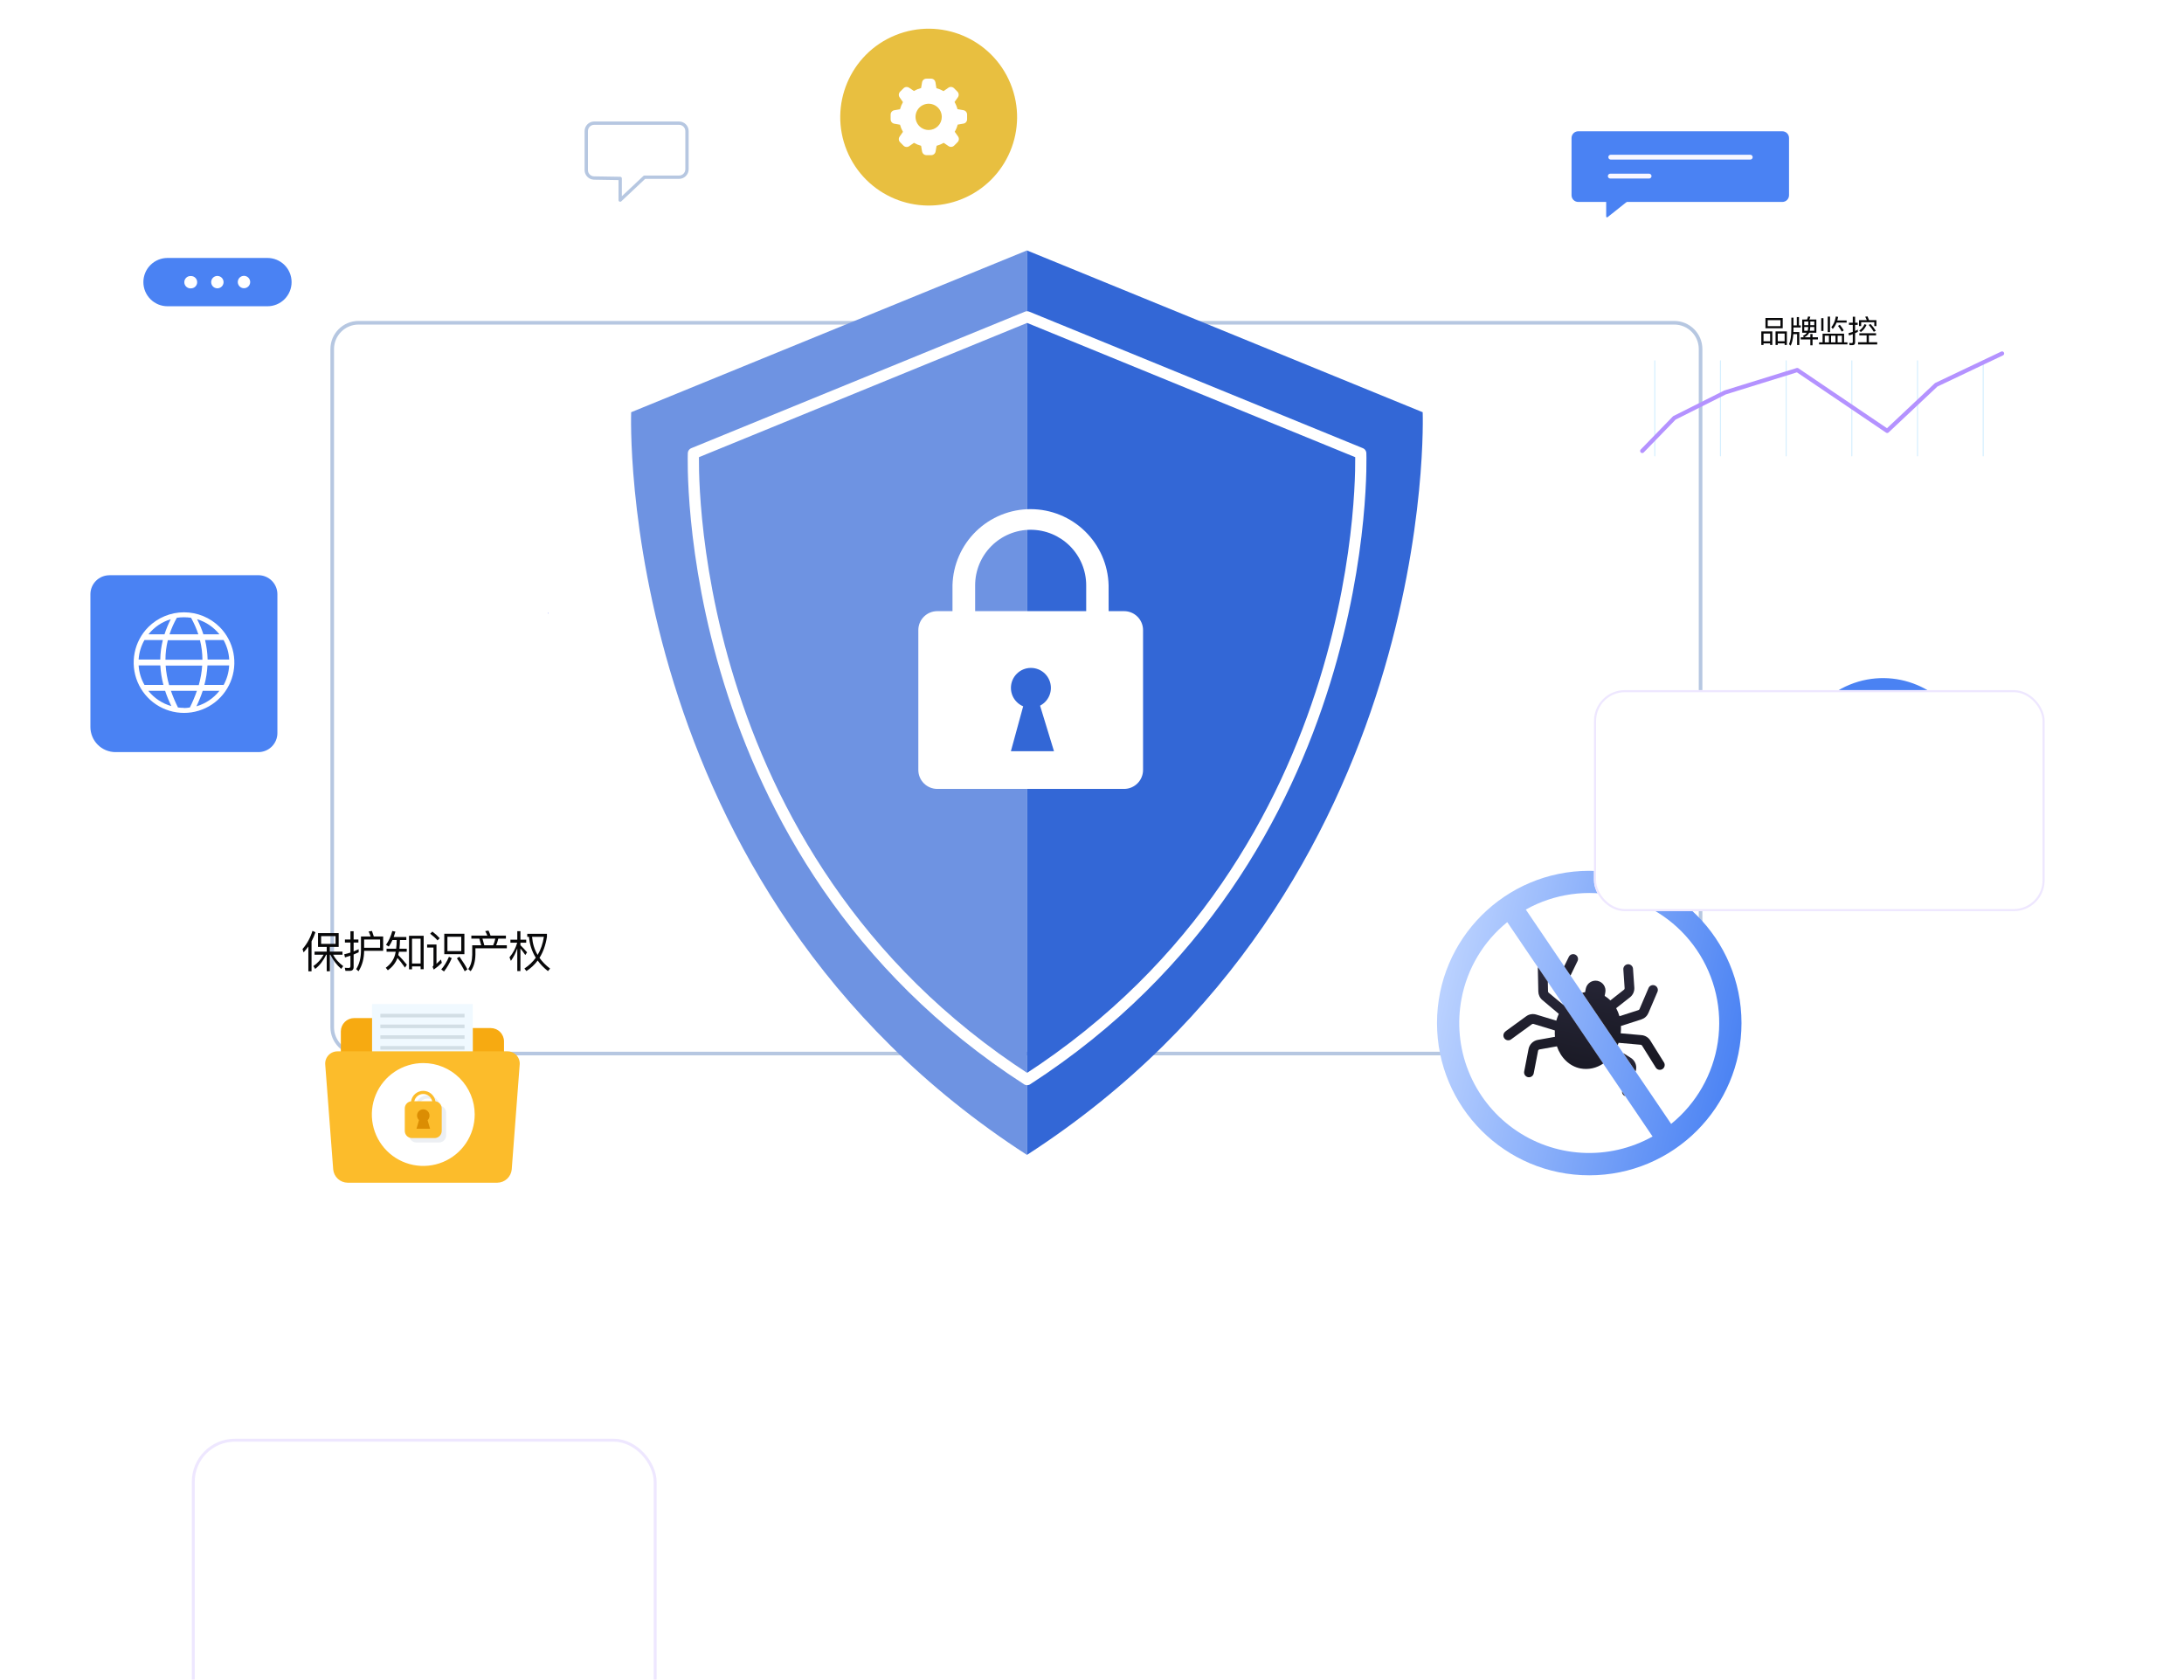 <svg width="459" height="353" viewBox="0 0 459 353" fill="none" xmlns="http://www.w3.org/2000/svg">
<g id="Group 1000006681">
<g id="Group 1000006666">
<path id="Vector" d="M351.87 67.83H75.35C72.296 67.83 69.82 70.306 69.82 73.36V215.88C69.82 218.934 72.296 221.41 75.35 221.41H351.87C354.924 221.41 357.4 218.934 357.4 215.88V73.36C357.4 70.306 354.924 67.83 351.87 67.83Z" stroke="#B6C7E1" stroke-width="0.76" stroke-linecap="round" stroke-linejoin="round"/>
<path id="Vector_2" d="M124.871 25.881H142.721C142.94 25.882 143.157 25.927 143.359 26.012C143.561 26.097 143.745 26.221 143.899 26.377C144.053 26.533 144.175 26.718 144.258 26.921C144.34 27.124 144.382 27.342 144.381 27.561V35.561C144.382 35.78 144.34 35.998 144.258 36.201C144.175 36.404 144.053 36.589 143.899 36.745C143.745 36.901 143.561 37.025 143.359 37.11C143.157 37.195 142.94 37.24 142.721 37.241H135.451L130.341 42.051V37.501L124.831 37.411C124.395 37.398 123.982 37.215 123.679 36.901C123.376 36.587 123.208 36.167 123.211 35.731V27.551C123.211 27.11 123.386 26.686 123.697 26.373C124.008 26.061 124.43 25.884 124.871 25.881Z" stroke="#B6C7E1" stroke-width="0.7" stroke-linecap="round" stroke-linejoin="round"/>
<path id="Vector_3" d="M215.829 52.631L132.649 86.631C132.649 86.631 128.869 186.541 215.829 242.711V52.631Z" fill="#6E93E2"/>
<path id="Vector_4" d="M215.828 52.631L298.998 86.631C298.998 86.631 302.778 186.541 215.828 242.711V52.631Z" fill="#3367D6"/>
<path id="Vector_5" d="M285.981 95.28L215.861 66.59L145.731 95.28C145.731 95.28 142.541 179.52 215.861 226.88C289.141 179.5 285.981 95.28 285.981 95.28Z" stroke="white" stroke-width="2.36" stroke-linecap="round" stroke-linejoin="round"/>
<path id="Vector_6" d="M56.203 64.361H35.203C33.858 64.361 32.569 63.827 31.618 62.876C30.667 61.925 30.133 60.636 30.133 59.291C30.131 58.624 30.262 57.964 30.516 57.348C30.77 56.731 31.143 56.171 31.614 55.699C32.085 55.228 32.645 54.853 33.26 54.598C33.876 54.342 34.536 54.211 35.203 54.211H56.203C56.87 54.21 57.532 54.34 58.148 54.595C58.765 54.85 59.326 55.224 59.798 55.696C60.27 56.168 60.644 56.728 60.899 57.345C61.154 57.962 61.284 58.623 61.283 59.291C61.283 59.958 61.151 60.618 60.896 61.233C60.641 61.849 60.266 62.409 59.794 62.88C59.322 63.35 58.762 63.724 58.146 63.978C57.53 64.232 56.87 64.362 56.203 64.361Z" fill="#4A82F3"/>
<path id="Vector_7" d="M41.438 59.301C41.438 59.644 41.303 59.973 41.061 60.217C40.819 60.46 40.491 60.598 40.148 60.601C39.969 60.617 39.788 60.595 39.617 60.537C39.446 60.479 39.289 60.386 39.156 60.264C39.023 60.143 38.917 59.995 38.844 59.83C38.772 59.664 38.734 59.486 38.734 59.306C38.734 59.126 38.772 58.947 38.844 58.782C38.917 58.617 39.023 58.469 39.156 58.347C39.289 58.225 39.446 58.133 39.617 58.075C39.788 58.017 39.969 57.995 40.148 58.011C40.49 58.011 40.819 58.147 41.06 58.389C41.302 58.631 41.438 58.959 41.438 59.301Z" fill="white"/>
<path id="Vector_8" d="M46.983 59.28C46.985 59.538 46.91 59.79 46.769 60.005C46.627 60.22 46.425 60.388 46.187 60.488C45.95 60.588 45.688 60.615 45.435 60.566C45.182 60.517 44.95 60.394 44.767 60.213C44.584 60.032 44.459 59.8 44.408 59.547C44.358 59.295 44.383 59.033 44.481 58.795C44.579 58.557 44.745 58.353 44.959 58.21C45.173 58.067 45.425 57.99 45.683 57.99C46.026 57.99 46.355 58.126 46.599 58.367C46.842 58.609 46.98 58.937 46.983 59.28Z" fill="white"/>
<path id="Vector_9" d="M52.577 59.271C52.577 59.527 52.501 59.778 52.358 59.992C52.216 60.206 52.013 60.372 51.776 60.471C51.539 60.569 51.279 60.596 51.027 60.546C50.775 60.497 50.543 60.374 50.361 60.194C50.179 60.013 50.054 59.782 50.003 59.53C49.952 59.279 49.976 59.018 50.073 58.78C50.169 58.542 50.335 58.339 50.547 58.195C50.76 58.051 51.01 57.973 51.267 57.971C51.438 57.969 51.608 58.002 51.767 58.067C51.926 58.132 52.071 58.227 52.192 58.348C52.314 58.469 52.411 58.612 52.477 58.771C52.543 58.929 52.577 59.099 52.577 59.271Z" fill="white"/>
<path id="Vector_10" d="M331.692 42.44L374.582 42.44C375.361 42.44 375.992 41.808 375.992 41.029V29C375.992 28.221 375.361 27.589 374.582 27.589L331.692 27.589C330.913 27.589 330.282 28.221 330.282 29V41.029C330.282 41.808 330.913 42.44 331.692 42.44Z" fill="#4A82F3"/>
<path id="Vector_11" d="M367.843 33.029H338.523" stroke="#F8F7FF" stroke-width="1.01" stroke-linecap="round" stroke-linejoin="round"/>
<path id="Vector_12" d="M346.582 37.01H338.422" stroke="#F8F7FF" stroke-width="1.01" stroke-linecap="round" stroke-linejoin="round"/>
<path id="Vector_13" d="M337.562 40.301V45.501C337.563 45.534 337.573 45.567 337.591 45.595C337.609 45.623 337.634 45.646 337.664 45.66C337.694 45.675 337.728 45.681 337.761 45.677C337.794 45.674 337.826 45.661 337.852 45.641L344.562 40.301H337.562Z" fill="#4A82F3"/>
<g id="Group 1000006665">
<path id="Vector_14" d="M23 120.881H54.3C55.361 120.881 56.378 121.302 57.128 122.052C57.879 122.803 58.3 123.82 58.3 124.881V154.061C58.3 155.122 57.879 156.139 57.128 156.889C56.378 157.639 55.361 158.061 54.3 158.061H24.3C23.606 158.063 22.918 157.929 22.276 157.666C21.633 157.402 21.049 157.014 20.557 156.525C20.065 156.035 19.674 155.454 19.407 154.813C19.14 154.172 19.001 153.485 19 152.791V124.891C19 123.83 19.421 122.813 20.172 122.062C20.922 121.312 21.939 120.891 23 120.891V120.881Z" fill="#4A82F3"/>
<path id="Vector_15" d="M31.174 131.781C29.699 133.262 28.697 135.148 28.293 137.199C27.889 139.249 28.102 141.374 28.904 143.304C29.707 145.234 31.063 146.884 32.801 148.044C34.54 149.204 36.584 149.823 38.674 149.823C40.764 149.823 42.807 149.204 44.546 148.044C46.285 146.884 47.641 145.234 48.443 143.304C49.246 141.374 49.458 139.249 49.054 137.199C48.65 135.148 47.648 133.262 46.174 131.781C44.183 129.795 41.486 128.68 38.674 128.68C35.862 128.68 33.165 129.795 31.174 131.781ZM46.114 133.301H42.744C42.388 132.211 41.947 131.151 41.424 130.131C43.271 130.69 44.906 131.795 46.114 133.301ZM34.774 138.641C34.773 137.259 34.941 135.882 35.274 134.541H42.034C42.365 135.882 42.536 137.259 42.544 138.641H34.774ZM42.494 139.881C42.395 141.269 42.154 142.642 41.774 143.981H35.544C35.156 142.644 34.911 141.269 34.814 139.881H42.494ZM38.654 129.721C39.156 129.722 39.657 129.759 40.154 129.831C40.77 130.938 41.282 132.099 41.684 133.301H35.624C36.025 132.097 36.541 130.936 37.164 129.831C37.657 129.758 38.155 129.721 38.654 129.721ZM35.884 130.131C35.364 131.151 34.926 132.211 34.574 133.301H31.204C32.407 131.795 34.039 130.69 35.884 130.131ZM30.364 134.501H34.224C33.888 135.842 33.706 137.218 33.684 138.601H29.134C29.223 137.158 29.644 135.754 30.364 134.501ZM30.364 143.941C29.644 142.687 29.223 141.284 29.134 139.841H33.694C33.768 141.226 33.986 142.6 34.344 143.941H30.364ZM31.204 145.181H34.704C35.067 146.279 35.505 147.352 36.014 148.391C34.121 147.857 32.441 146.749 31.204 145.221V145.181ZM38.654 148.761C38.236 148.764 37.818 148.738 37.404 148.681C36.835 147.548 36.34 146.378 35.924 145.181H41.384C40.967 146.378 40.473 147.548 39.904 148.681C39.491 148.751 39.073 148.791 38.654 148.801V148.761ZM41.304 148.391C41.805 147.35 42.24 146.277 42.604 145.181H46.114C44.886 146.737 43.206 147.873 41.304 148.431V148.391ZM46.954 143.941H42.954C43.311 142.6 43.529 141.226 43.604 139.841H48.164C48.092 141.293 47.688 142.709 46.984 143.981L46.954 143.941ZM48.174 138.601H43.634C43.601 137.219 43.42 135.844 43.094 134.501H46.984C47.692 135.772 48.099 137.188 48.174 138.641V138.601Z" fill="white"/>
</g>
<g id="Group 1000006667">
<path id="Vector_16" d="M402.749 178.156C412.212 174.289 416.748 163.482 412.881 154.019C409.013 144.556 398.207 140.02 388.744 143.888C379.281 147.755 374.745 158.562 378.612 168.025C382.48 177.488 393.286 182.024 402.749 178.156Z" fill="#4A82F3"/>
<path id="Vector_17" d="M393.383 164.439C392.196 164.439 391.036 164.088 390.049 163.428C389.063 162.769 388.294 161.832 387.84 160.736C387.385 159.639 387.267 158.433 387.498 157.269C387.73 156.105 388.301 155.036 389.14 154.197C389.979 153.358 391.048 152.786 392.212 152.555C393.376 152.323 394.583 152.442 395.679 152.896C396.775 153.35 397.712 154.119 398.372 155.106C399.031 156.093 399.383 157.253 399.383 158.439C399.383 160.031 398.751 161.557 397.625 162.682C396.5 163.807 394.974 164.439 393.383 164.439ZM393.383 153.759C392.461 153.759 391.56 154.033 390.794 154.545C390.028 155.057 389.43 155.785 389.078 156.636C388.725 157.488 388.633 158.425 388.812 159.329C388.992 160.233 389.436 161.063 390.088 161.715C390.739 162.366 391.57 162.81 392.474 162.99C393.378 163.17 394.315 163.077 395.166 162.725C396.018 162.372 396.745 161.775 397.257 161.008C397.77 160.242 398.043 159.341 398.043 158.419C398.043 157.808 397.922 157.202 397.688 156.636C397.454 156.071 397.111 155.557 396.678 155.124C396.245 154.692 395.731 154.348 395.166 154.114C394.601 153.88 393.995 153.759 393.383 153.759Z" fill="#FBFBF1"/>
<path id="Vector_18" d="M397.618 161.7L396.656 162.662L398.431 164.437L399.393 163.475L397.618 161.7Z" fill="#FBFBF1"/>
<path id="Vector_19" d="M398.19 165.385L401.704 168.899C402.079 169.274 402.687 169.274 403.062 168.899L403.839 168.121C404.214 167.747 404.214 167.139 403.839 166.764L400.325 163.25C399.95 162.875 399.342 162.875 398.968 163.25L398.19 164.027C397.815 164.402 397.815 165.01 398.19 165.385Z" fill="#FBFBF1"/>
</g>
<path id="Vector_20" d="M202.203 41.814C211.702 37.932 216.255 27.084 212.373 17.586C208.49 8.087 197.643 3.534 188.144 7.416C178.646 11.298 174.092 22.146 177.975 31.644C181.857 41.143 192.704 45.696 202.203 41.814Z" fill="#E8BF40"/>
<path id="Vector_21" d="M202.44 23.149L201.23 22.939C201.094 22.413 200.886 21.908 200.61 21.439L201.32 20.439C201.442 20.259 201.498 20.042 201.478 19.825C201.458 19.608 201.363 19.404 201.21 19.249L200.49 18.529C200.333 18.377 200.127 18.285 199.909 18.27C199.691 18.256 199.475 18.319 199.3 18.449L198.3 19.149C197.829 18.877 197.325 18.669 196.8 18.529L196.6 17.289C196.562 17.077 196.452 16.885 196.287 16.746C196.123 16.608 195.915 16.531 195.7 16.529H194.7C194.483 16.528 194.272 16.604 194.106 16.743C193.939 16.882 193.827 17.076 193.79 17.289L193.58 18.499C193.055 18.639 192.55 18.847 192.08 19.119L191.08 18.449C190.901 18.324 190.684 18.265 190.466 18.283C190.249 18.301 190.045 18.396 189.89 18.549L189.17 19.269C189.016 19.424 188.922 19.629 188.903 19.846C188.885 20.064 188.944 20.281 189.07 20.459L189.77 21.459C189.498 21.93 189.289 22.434 189.15 22.959L187.95 23.169C187.734 23.205 187.538 23.316 187.397 23.483C187.256 23.649 187.179 23.861 187.18 24.079V25.079C187.179 25.299 187.256 25.512 187.396 25.68C187.537 25.848 187.733 25.962 187.95 25.999L189.15 26.209C189.291 26.734 189.499 27.238 189.77 27.709L189.07 28.709C188.943 28.886 188.883 29.101 188.901 29.318C188.92 29.534 189.015 29.737 189.17 29.889L189.89 30.619C190.046 30.771 190.25 30.864 190.467 30.883C190.684 30.901 190.9 30.843 191.08 30.719L192.08 30.019C192.551 30.29 193.055 30.498 193.58 30.639L193.79 31.839C193.829 32.055 193.943 32.25 194.111 32.39C194.279 32.531 194.491 32.608 194.71 32.609H195.71C195.929 32.608 196.141 32.531 196.308 32.39C196.476 32.25 196.59 32.055 196.63 31.839L196.84 30.639C197.364 30.498 197.868 30.29 198.34 30.019L199.34 30.699C199.518 30.825 199.735 30.884 199.953 30.866C200.17 30.847 200.375 30.753 200.53 30.599L201.25 29.879C201.403 29.724 201.498 29.521 201.518 29.304C201.538 29.087 201.482 28.87 201.36 28.689L200.65 27.689C200.926 27.221 201.134 26.716 201.27 26.189L202.48 25.979C202.695 25.944 202.891 25.833 203.032 25.666C203.173 25.499 203.25 25.288 203.25 25.069V24.069C203.249 23.844 203.167 23.626 203.018 23.457C202.869 23.288 202.663 23.178 202.44 23.149ZM195.17 27.319C194.623 27.319 194.089 27.157 193.635 26.854C193.181 26.55 192.827 26.118 192.619 25.613C192.41 25.108 192.356 24.553 192.463 24.017C192.571 23.482 192.835 22.99 193.222 22.604C193.609 22.219 194.101 21.956 194.637 21.851C195.173 21.746 195.729 21.802 196.233 22.012C196.737 22.223 197.167 22.578 197.469 23.033C197.771 23.488 197.932 24.023 197.93 24.569C197.93 24.931 197.858 25.29 197.719 25.624C197.581 25.958 197.377 26.262 197.121 26.517C196.864 26.773 196.56 26.975 196.225 27.113C195.89 27.25 195.532 27.321 195.17 27.319Z" fill="white"/>
<path id="Vector_22" d="M303.348 55.891C303.348 55.891 300.948 55.711 300.788 56.891C300.628 58.071 303.488 58.021 303.488 58.021C303.488 58.021 305.958 58.251 306.048 57.151C306.138 56.051 303.348 55.891 303.348 55.891Z" fill="white"/>
<path id="Vector_23" d="M295.18 55.991C295.18 55.991 297.04 55.841 297.18 56.991C297.32 58.141 295.12 58.091 295.12 58.091C295.12 58.091 293.21 58.221 293.12 57.171C293.03 56.121 295.18 55.991 295.18 55.991Z" fill="white"/>
<path id="Vector_24" d="M83.141 270.431L78.211 269.551" stroke="white" stroke-width="0.85" stroke-linecap="round" stroke-linejoin="round"/>
<path id="Vector_25" d="M80.257 272.14L76.117 271.4" stroke="white" stroke-width="0.85" stroke-linecap="round" stroke-linejoin="round"/>
<path id="Vector_26" d="M134.76 267.939L132 269.209" stroke="white" stroke-width="0.85" stroke-linecap="round" stroke-linejoin="round"/>
<path id="Vector_27" d="M137.592 269.211L134.742 270.561" stroke="white" stroke-width="0.85" stroke-linecap="round" stroke-linejoin="round"/>
<path id="Vector_28" d="M140.253 270.93L137.523 272.18" stroke="white" stroke-width="0.85" stroke-linecap="round" stroke-linejoin="round"/>
<path id="Vector_29" d="M115.214 128.93H115.324C115.104 128.58 115.084 128.58 115.214 128.93Z" fill="#7685F4"/>
<g id="Group 1000006668">
<path id="Vector_30" d="M233.02 145.255H200.18V123.005C200.285 118.724 202.06 114.654 205.125 111.664C208.19 108.674 212.303 107 216.585 107C220.867 107 224.979 108.674 228.044 111.664C231.109 114.654 232.884 118.724 232.99 123.005L233.02 145.255ZM204.94 140.525H228.28V123.005C228.28 119.91 227.05 116.942 224.862 114.753C222.673 112.564 219.705 111.335 216.61 111.335C213.515 111.335 210.546 112.564 208.358 114.753C206.169 116.942 204.94 119.91 204.94 123.005V140.525Z" fill="white"/>
<path id="Vector_31" d="M236.24 128.436H196.99C194.786 128.436 193 130.222 193 132.426V161.806C193 164.009 194.786 165.796 196.99 165.796H236.24C238.444 165.796 240.23 164.009 240.23 161.806V132.426C240.23 130.222 238.444 128.436 236.24 128.436Z" fill="white"/>
<path id="Vector_32" d="M216.661 148.765C218.981 148.765 220.861 146.885 220.861 144.565C220.861 142.246 218.981 140.365 216.661 140.365C214.341 140.365 212.461 142.246 212.461 144.565C212.461 146.885 214.341 148.765 216.661 148.765Z" fill="#3367D6"/>
<path id="Vector_33" d="M215.933 145.146L212.453 157.876H221.513L217.623 145.146H215.933Z" fill="#3367D6"/>
</g>
<path id="Vector_34" d="M105.092 63.859C105.092 63.859 107.462 63.679 107.602 64.859C107.742 66.039 104.952 65.969 104.952 65.969C104.952 65.969 102.532 66.189 102.432 65.1C102.332 64.01 105.092 63.859 105.092 63.859Z" fill="white"/>
<path id="Vector_35" d="M113.127 63.951C113.127 63.951 111.297 63.811 111.127 64.951C110.957 66.091 113.127 66.041 113.127 66.041C113.127 66.041 115.007 66.161 115.127 65.131C115.247 64.101 113.127 63.951 113.127 63.951Z" fill="white"/>
<g id="Group 4">
<g id="Group 1000006664">
<g id="Rectangle 18" filter="url(#filter0_dddddd_5011_24898)">
<rect x="40.312" y="185" width="97.687" height="77" rx="9.053" fill="white"/>
<rect x="40.62" y="185.308" width="97.071" height="76.385" rx="8.746" stroke="#EEE7FF" stroke-width="0.615"/>
</g>
<path id="&#228;&#191;&#157;&#230;&#138;&#164;&#231;&#159;&#165;&#232;&#175;&#134;&#228;&#186;&#167;&#230;&#157;&#131;" d="M65.669 195.627L66.294 195.912C66.073 196.592 65.798 197.226 65.476 197.833V204.131H64.805V198.918C64.492 199.35 64.161 199.764 63.803 200.15L63.582 199.442C64.538 198.339 65.237 197.061 65.669 195.627ZM66.837 196.096H71.176V198.992H69.328V199.994H71.976V200.637H69.981C70.505 201.557 71.222 202.357 72.132 203.037L71.709 203.616C70.79 202.816 70.036 201.823 69.439 200.637H69.328V204.113H68.666V200.637H68.556C67.94 201.915 67.168 202.908 66.239 203.625L65.862 203.028C66.745 202.421 67.462 201.63 68.013 200.637H66.11V199.994H68.666V198.992H66.837V196.096ZM70.523 198.357V196.73H67.489V198.357H70.523ZM73.521 204.03H72.601L72.463 203.386C72.748 203.405 73.024 203.423 73.291 203.423C73.53 203.423 73.649 203.294 73.649 203.046V200.84C73.272 200.968 72.895 201.097 72.509 201.207L72.344 200.545C72.794 200.444 73.226 200.325 73.649 200.187V198.081H72.491V197.447H73.649V195.709H74.32V197.447H75.323V198.081H74.32V199.948C74.679 199.801 75.028 199.644 75.378 199.479V200.132C75.028 200.297 74.67 200.444 74.32 200.591V203.212C74.32 203.754 74.054 204.03 73.521 204.03ZM79.883 197.438H76.527V199.185H79.883V197.438ZM76.527 199.819C76.509 201.492 76.113 202.918 75.35 204.113L74.854 203.671C75.516 202.66 75.856 201.345 75.865 199.736V196.804H77.897C77.768 196.417 77.621 196.068 77.474 195.755L78.173 195.645C78.302 195.985 78.43 196.371 78.559 196.804H80.526V199.819H76.527ZM89.04 196.656V203.69H88.397V203.101H86.594V203.708H85.96V196.656H89.04ZM86.594 202.485H88.397V197.272H86.594V202.485ZM82.485 197.548C82.255 198.045 81.998 198.504 81.713 198.927L81.133 198.56C81.74 197.677 82.172 196.712 82.448 195.654L83.101 195.792C82.99 196.188 82.871 196.564 82.742 196.914H85.399V197.548H84.057C84.048 198.21 84.011 198.826 83.947 199.378H85.482V200.012H83.855C83.809 200.251 83.763 200.49 83.708 200.711C84.296 201.309 84.903 201.989 85.51 202.743L85.114 203.35C84.489 202.467 83.965 201.796 83.533 201.318C83.156 202.348 82.485 203.212 81.51 203.91L81.078 203.377C82.053 202.669 82.696 201.777 83.009 200.702C83.064 200.481 83.119 200.251 83.165 200.012H81.244V199.378H83.257C83.331 198.826 83.367 198.21 83.377 197.548H82.485ZM93.371 196.233H97.6V200.527H93.371V196.233ZM96.938 199.884V196.868H94.032V199.884H96.938ZM90.87 195.774C91.477 196.233 91.982 196.702 92.405 197.171L91.955 197.631C91.578 197.19 91.063 196.721 90.41 196.224L90.87 195.774ZM89.766 198.495H91.734V202.55C92.028 202.292 92.341 201.989 92.681 201.649L92.856 202.348C92.322 202.881 91.762 203.35 91.164 203.763L90.906 203.175C91.035 203.065 91.1 202.936 91.1 202.789V199.13H89.766V198.495ZM94.354 201.079L94.943 201.364C94.483 202.439 93.941 203.368 93.315 204.159L92.736 203.736C93.371 203 93.913 202.108 94.354 201.079ZM96.561 201.051C97.287 202.072 97.848 202.964 98.234 203.727L97.664 204.122C97.26 203.294 96.717 202.384 96.028 201.391L96.561 201.051ZM102.666 195.562C102.813 195.875 102.96 196.233 103.098 196.629H106.325V197.263H104.725C104.615 197.75 104.468 198.219 104.275 198.661H106.518V199.295H99.917V200.656C99.88 202.09 99.549 203.239 98.915 204.104L98.409 203.653C98.942 202.936 99.227 201.934 99.246 200.656V198.661H101.13L100.744 197.263H99.062V196.629H102.427C102.298 196.279 102.142 195.967 101.976 195.682L102.666 195.562ZM101.783 198.661H103.64C103.843 198.219 103.999 197.75 104.091 197.263H101.397L101.783 198.661ZM109.377 199.323V204.076H108.715V199.304C108.384 200.279 107.934 201.152 107.373 201.934L107.079 201.189C107.833 200.288 108.375 199.268 108.697 198.118H107.272V197.484H108.715V195.691H109.377V197.484H110.591V198.118H109.377V198.642C109.837 199.084 110.306 199.589 110.775 200.141L110.398 200.702C110.003 200.132 109.662 199.672 109.377 199.323ZM114.305 196.877H111.823C111.933 198.293 112.319 199.562 112.991 200.683C113.653 199.58 114.085 198.311 114.305 196.877ZM112.604 201.272C111.786 199.948 111.308 198.486 111.179 196.877H110.812V196.243H114.949V196.868C114.682 198.587 114.158 200.067 113.386 201.299C113.974 202.127 114.71 202.881 115.611 203.552L115.16 204.085C114.296 203.405 113.57 202.66 113 201.86C112.356 202.734 111.566 203.469 110.637 204.076L110.214 203.543C111.179 202.899 111.979 202.145 112.604 201.272Z" fill="#080809"/>
<g id="Group 1000006663">
<path id="Vector_36" d="M105.925 224.427C105.922 225.168 105.627 225.879 105.102 226.403C104.578 226.928 103.867 227.223 103.126 227.226H74.432C73.69 227.223 72.98 226.928 72.455 226.403C71.931 225.879 71.635 225.168 71.633 224.427V216.727C71.641 215.989 71.94 215.285 72.464 214.766C72.988 214.248 73.695 213.956 74.432 213.955H80.206C82.002 214.006 83.776 214.36 85.453 215.004C87.132 215.647 88.908 216.001 90.705 216.052H103.126C103.867 216.055 104.578 216.35 105.102 216.875C105.627 217.399 105.922 218.11 105.925 218.851V224.427Z" fill="#F7AA11"/>
<path id="Vector_37" d="M99.369 211H78.195V240.691H99.369V211Z" fill="#F0F9FF"/>
<path id="Vector_38" d="M97.633 213.062H79.938V213.815H97.633V213.062Z" fill="#D2DEE5"/>
<path id="Vector_39" d="M97.633 215.318H79.938V216.071H97.633V215.318Z" fill="#D2DEE5"/>
<path id="Vector_40" d="M97.633 217.572H79.938V218.325H97.633V217.572Z" fill="#D2DEE5"/>
<path id="Vector_41" d="M97.633 219.832H79.938V220.585H97.633V219.832Z" fill="#D2DEE5"/>
<path id="Vector_42" d="M107.545 245.782C107.47 246.533 107.122 247.23 106.567 247.741C106.012 248.252 105.288 248.541 104.534 248.553H73.041C72.286 248.541 71.562 248.252 71.007 247.741C70.452 247.23 70.104 246.533 70.029 245.782L68.352 223.721C68.323 223.365 68.369 223.007 68.487 222.669C68.604 222.332 68.791 222.023 69.035 221.762C69.279 221.501 69.575 221.294 69.903 221.154C70.232 221.014 70.586 220.944 70.944 220.949H106.631C106.988 220.944 107.342 221.014 107.671 221.154C108 221.294 108.295 221.501 108.539 221.762C108.783 222.023 108.97 222.332 109.088 222.669C109.205 223.007 109.251 223.365 109.222 223.721L107.545 245.782Z" fill="#FCBC2B"/>
<path id="Vector_43" d="M99.766 234.214C99.767 236.352 99.133 238.443 97.946 240.221C96.759 241.999 95.071 243.385 93.096 244.204C91.12 245.022 88.947 245.237 86.85 244.82C84.752 244.403 82.826 243.374 81.314 241.862C79.802 240.35 78.773 238.423 78.356 236.326C77.939 234.229 78.153 232.056 78.972 230.08C79.791 228.105 81.177 226.417 82.955 225.23C84.733 224.043 86.824 223.409 88.962 223.41C91.827 223.41 94.575 224.548 96.601 226.575C98.627 228.601 99.766 231.349 99.766 234.214Z" fill="white"/>
<path id="Vector_44" d="M92.444 232.374C92.35 231.762 92.04 231.204 91.57 230.801C91.1 230.397 90.501 230.176 89.882 230.176C89.263 230.176 88.665 230.397 88.195 230.801C87.725 231.204 87.415 231.762 87.321 232.374C86.958 232.418 86.624 232.592 86.38 232.865C86.137 233.138 86.002 233.491 86 233.857V238.6C86.001 238.998 86.16 239.379 86.441 239.66C86.722 239.942 87.103 240.1 87.501 240.102H92.263C92.661 240.1 93.042 239.942 93.324 239.66C93.605 239.379 93.763 238.998 93.765 238.6V233.857C93.763 233.491 93.628 233.138 93.384 232.865C93.141 232.592 92.807 232.418 92.444 232.374ZM88.005 232.374C88.098 231.945 88.335 231.561 88.677 231.286C89.018 231.011 89.444 230.861 89.882 230.861C90.321 230.861 90.746 231.011 91.088 231.286C91.43 231.561 91.667 231.945 91.76 232.374H88.005Z" fill="#ECEFF3"/>
<path id="Vector_45" d="M91.514 231.446C91.42 230.834 91.11 230.276 90.64 229.873C90.17 229.47 89.572 229.248 88.953 229.248C88.334 229.248 87.735 229.47 87.265 229.873C86.795 230.276 86.485 230.834 86.391 231.446C86.028 231.49 85.694 231.665 85.451 231.938C85.207 232.211 85.072 232.563 85.07 232.929V237.673C85.072 238.07 85.23 238.451 85.511 238.733C85.793 239.014 86.174 239.173 86.572 239.174H91.334C91.732 239.173 92.113 239.014 92.394 238.733C92.675 238.451 92.834 238.07 92.835 237.673V232.929C92.833 232.563 92.698 232.211 92.455 231.938C92.211 231.665 91.877 231.49 91.514 231.446ZM88.955 229.908C89.394 229.909 89.82 230.06 90.161 230.337C90.502 230.613 90.739 230.998 90.83 231.428H87.075C87.167 230.997 87.404 230.612 87.746 230.335C88.088 230.058 88.515 229.908 88.955 229.908Z" fill="#FCBC2B"/>
<path id="Vector_46" d="M90.27 234.441C90.271 234.224 90.217 234.009 90.114 233.818C90.011 233.626 89.862 233.463 89.681 233.344C89.499 233.224 89.291 233.151 89.075 233.132C88.858 233.113 88.64 233.148 88.44 233.234C88.241 233.32 88.065 233.454 87.93 233.624C87.795 233.795 87.705 233.996 87.667 234.21C87.629 234.424 87.645 234.644 87.713 234.851C87.781 235.057 87.9 235.243 88.058 235.392L87.531 237.212H90.391L89.864 235.42C89.996 235.294 90.1 235.142 90.17 234.973C90.24 234.805 90.274 234.623 90.27 234.441Z" fill="#DB8D03"/>
</g>
</g>
</g>
<g id="&#233;&#154;&#148;&#231;&#166;&#187;&#230;&#168;&#161;&#229;&#188;&#143;" clip-path="url(#clip0_5011_24898)">
<path id="Vector_47" d="M334.004 246.999C351.675 246.999 366.001 232.673 366.001 215.002C366.001 197.331 351.675 183.006 334.004 183.006C316.333 183.006 302.008 197.331 302.008 215.002C302.008 232.673 316.333 246.999 334.004 246.999Z" fill="url(#paint0_linear_5011_24898)"/>
<path id="Vector_48" d="M320.672 191.153L328.74 203.055L330.061 205.002L332.523 208.635L351.215 236.197C356.526 231.888 360.028 225.744 361.028 218.978C362.028 212.212 360.453 205.317 356.615 199.657C352.777 193.996 346.955 189.981 340.3 188.405C333.645 186.829 326.641 187.807 320.672 191.146V191.153Z" fill="white"/>
<path id="Vector_49" d="M307.169 209.849C306.189 214.957 306.688 220.238 308.607 225.072C310.526 229.906 313.785 234.092 318.002 237.137C322.218 240.182 327.216 241.96 332.408 242.262C337.6 242.564 342.771 241.378 347.312 238.842L341.563 230.362L340.876 229.349L336.91 223.497L328.609 211.252L325.263 206.319L323.19 203.262L316.772 193.795C311.773 197.841 308.37 203.53 307.169 209.849Z" fill="white"/>
<path id="Vector_50" d="M340.884 229.361L341.571 230.374C341.362 230.303 341.182 230.166 341.058 229.983C340.934 229.8 340.873 229.582 340.884 229.361Z" fill="url(#paint1_linear_5011_24898)"/>
<path id="Vector_51" d="M343.832 224.823L343.76 225.181L341.133 221.305L342.754 222.325C343.165 222.584 343.487 222.962 343.68 223.407C343.872 223.853 343.925 224.347 343.832 224.823Z" fill="url(#paint2_linear_5011_24898)"/>
<path id="Vector_52" d="M333.136 208.502L333.275 207.786C333.38 207.242 333.697 206.761 334.156 206.45C334.615 206.14 335.179 206.024 335.723 206.129C336.268 206.234 336.748 206.551 337.059 207.01C337.37 207.469 337.486 208.033 337.381 208.577L337.245 209.293C337.679 209.561 338.081 209.879 338.44 210.242L341.304 207.99C341.35 207.954 341.386 207.907 341.41 207.853C341.434 207.8 341.444 207.741 341.44 207.682L341.171 203.781C341.155 203.644 341.167 203.505 341.206 203.373C341.246 203.241 341.311 203.118 341.399 203.012C341.487 202.905 341.596 202.818 341.719 202.755C341.841 202.692 341.975 202.655 342.113 202.645C342.25 202.635 342.389 202.654 342.519 202.699C342.649 202.744 342.769 202.815 342.871 202.908C342.973 203.001 343.055 203.113 343.112 203.239C343.17 203.364 343.201 203.5 343.204 203.638L343.476 207.539C343.503 207.93 343.434 208.321 343.275 208.678C343.116 209.036 342.872 209.349 342.564 209.59L339.661 211.874C339.952 212.41 340.184 212.977 340.352 213.563L344.343 212.278C344.392 212.262 344.438 212.236 344.476 212.201C344.514 212.166 344.545 212.122 344.565 212.074L346.483 207.596C346.598 207.361 346.799 207.179 347.045 207.087C347.291 206.996 347.562 207.003 347.803 207.107C348.044 207.21 348.235 207.403 348.338 207.644C348.441 207.885 348.447 208.156 348.355 208.402L346.433 212.897C346.297 213.213 346.096 213.495 345.842 213.726C345.588 213.957 345.288 214.131 344.962 214.236L340.667 215.614C340.691 216.128 340.673 216.643 340.613 217.153L345.001 217.54C345.371 217.573 345.728 217.691 346.045 217.885C346.362 218.078 346.629 218.343 346.827 218.657L349.669 223.213C349.751 223.327 349.809 223.456 349.839 223.593C349.869 223.729 349.87 223.871 349.843 224.008C349.816 224.146 349.761 224.276 349.682 224.391C349.602 224.506 349.5 224.604 349.381 224.678C349.262 224.752 349.129 224.8 348.99 224.821C348.852 224.841 348.71 224.833 348.575 224.796C348.44 224.759 348.314 224.695 348.205 224.608C348.095 224.52 348.005 224.411 347.94 224.287L345.098 219.734C345.068 219.687 345.028 219.646 344.98 219.617C344.932 219.588 344.878 219.57 344.822 219.566L340.169 219.154C340.115 219.319 340.055 219.48 339.987 219.641L332.523 208.638C332.725 208.582 332.929 208.537 333.136 208.502Z" fill="url(#paint3_linear_5011_24898)"/>
<path id="Vector_53" d="M330.063 205.021L328.742 203.074L329.73 201.048C329.856 200.818 330.065 200.645 330.315 200.566C330.565 200.486 330.835 200.506 331.071 200.62C331.307 200.735 331.489 200.936 331.581 201.181C331.672 201.427 331.666 201.698 331.563 201.939L330.063 205.021Z" fill="url(#paint4_linear_5011_24898)"/>
<path id="Vector_54" d="M316.411 216.735L320.753 213.575C321.053 213.356 321.399 213.209 321.765 213.147C322.131 213.085 322.506 213.109 322.861 213.217L327.078 214.502C327.214 214.011 327.39 213.532 327.604 213.07L324.161 210.174C323.898 209.955 323.685 209.681 323.537 209.373C323.389 209.064 323.308 208.727 323.301 208.385L323.198 203.517C323.197 203.434 323.205 203.351 323.223 203.27L325.295 206.326L325.338 208.345C325.339 208.397 325.351 208.447 325.373 208.493C325.396 208.54 325.428 208.581 325.467 208.614L328.642 211.259L336.943 223.504C336.257 223.984 335.483 224.324 334.665 224.502C333.847 224.681 333.002 224.696 332.178 224.546C329.82 224.087 328.012 222.266 327.21 219.892L323.541 220.547C323.47 220.56 323.403 220.594 323.352 220.645C323.3 220.696 323.265 220.762 323.251 220.834L322.324 225.609C322.263 225.865 322.106 226.088 321.884 226.23C321.663 226.373 321.395 226.425 321.137 226.374C320.878 226.324 320.649 226.175 320.497 225.96C320.346 225.745 320.284 225.479 320.323 225.219L321.25 220.444C321.345 219.97 321.58 219.535 321.925 219.196C322.269 218.857 322.708 218.63 323.183 218.543L326.795 217.895C326.754 217.449 326.746 217 326.77 216.553L322.288 215.185C322.235 215.168 322.179 215.164 322.123 215.173C322.068 215.181 322.015 215.203 321.97 215.236L317.628 218.396C317.521 218.484 317.396 218.549 317.263 218.588C317.129 218.626 316.989 218.637 316.852 218.619C316.714 218.602 316.581 218.556 316.462 218.485C316.342 218.415 316.238 218.32 316.156 218.208C316.075 218.096 316.017 217.968 315.986 217.832C315.955 217.697 315.953 217.557 315.978 217.42C316.004 217.284 316.057 217.154 316.134 217.038C316.212 216.923 316.312 216.825 316.429 216.75L316.411 216.735Z" fill="url(#paint5_linear_5011_24898)"/>
</g>
</g>
<g id="Group 4_2">
<g id="Rectangle 18_2" filter="url(#filter1_dddddd_5011_24898)">
<rect x="335" y="61" width="94.713" height="46.456" rx="6.482" fill="white"/>
<rect x="335.22" y="61.22" width="94.273" height="46.016" rx="6.262" stroke="#EEE7FF" stroke-width="0.441"/>
</g>
<g id="Group 1000006287">
<path id="Vector_55" d="M347.781 75.832V95.801" stroke="#D4EFFF" stroke-width="0.22" stroke-linecap="round" stroke-linejoin="round"/>
<path id="Vector_56" d="M361.578 75.832V95.801" stroke="#D4EFFF" stroke-width="0.22" stroke-linecap="round" stroke-linejoin="round"/>
<path id="Vector_57" d="M375.383 75.832V95.801" stroke="#D4EFFF" stroke-width="0.22" stroke-linecap="round" stroke-linejoin="round"/>
<path id="Vector_58" d="M389.188 75.832V95.801" stroke="#D4EFFF" stroke-width="0.22" stroke-linecap="round" stroke-linejoin="round"/>
<path id="Vector_59" d="M402.992 75.832V95.801" stroke="#D4EFFF" stroke-width="0.22" stroke-linecap="round" stroke-linejoin="round"/>
<path id="Vector_60" d="M416.797 75.832V95.801" stroke="#D4EFFF" stroke-width="0.22" stroke-linecap="round" stroke-linejoin="round"/>
</g>
<path id="Vector_61" d="M345.141 94.773L351.894 87.822L362.528 82.483L377.718 77.765L396.621 90.553L406.92 80.871L420.761 74.289" stroke="#B492FF" stroke-width="0.881" stroke-linecap="round" stroke-linejoin="round"/>
<path id="&#229;&#147;&#129;&#231;&#137;&#140;&#231;&#155;&#145;&#230;&#142;&#167;" d="M371.037 66.836H374.664V68.988H371.037V66.836ZM374.19 68.541V67.283H371.511V68.541H374.19ZM372.479 69.64V72.497H372.018V72.161H370.629V72.497H370.162V69.64H372.479ZM370.629 71.714H372.018V70.094H370.629V71.714ZM375.54 69.64V72.497H375.066V72.161H373.624V72.497H373.157V69.64H375.54ZM373.624 71.714H375.066V70.094H373.624V71.714ZM377.627 66.632H378.081V68.389H378.45V68.83H376.929V69.159C376.929 69.377 376.922 69.581 376.916 69.778H378.153V72.504H377.692V70.219H376.896C376.817 71.279 376.633 72.089 376.336 72.648L375.987 72.346C376.303 71.687 376.468 70.621 376.475 69.159V66.763H376.929V68.389H377.627V66.632ZM378.759 67.145H379.779C379.871 66.934 379.944 66.724 379.99 66.507L380.464 66.566C380.411 66.77 380.345 66.961 380.26 67.145H381.734V69.93H380.214L380.135 70.088C379.937 70.423 379.621 70.687 379.187 70.878H380.47V70.193H380.931V70.878H382.07V71.332H380.931V72.576H380.47V71.332H378.456V70.878H379.108L378.917 70.575C379.292 70.404 379.562 70.193 379.733 69.93H378.759V67.145ZM381.3 69.515V68.732H380.457C380.444 69.021 380.405 69.285 380.352 69.515H381.3ZM379.911 69.515C379.977 69.278 380.016 69.021 380.029 68.732H379.187V69.515H379.911ZM379.187 68.33H380.036V67.566H379.187V68.33ZM380.464 67.566V68.33H381.3V67.566H380.464ZM385.98 67.803C385.77 68.33 385.506 68.778 385.184 69.133L384.881 68.764C385.348 68.205 385.664 67.454 385.829 66.507L386.316 66.599C386.264 66.862 386.204 67.106 386.138 67.343H388.1V67.803H385.98ZM386.672 68.251C387.027 68.699 387.297 69.087 387.481 69.423L387.086 69.693C386.889 69.331 386.626 68.929 386.29 68.488L386.672 68.251ZM384.124 66.54H384.605V69.791H384.124V66.54ZM382.761 66.862H383.229V69.548H382.761V66.862ZM387.56 70.121V71.951H388.265V72.379H382.307V71.951H383.044V70.121H387.56ZM383.499 71.951H384.374V70.555H383.499V71.951ZM384.828 71.951H385.75V70.555H384.828V71.951ZM386.204 71.951H387.106V70.555H386.204V71.951ZM392.3 70.483H390.766V70.042H394.282V70.483H392.774V71.924H394.525V72.385H390.503V71.924H392.3V70.483ZM389.298 72.537H388.719L388.62 72.076C388.798 72.089 388.969 72.102 389.134 72.102C389.305 72.102 389.39 72.016 389.39 71.845V70.226C389.127 70.325 388.864 70.417 388.6 70.502L388.482 70.028C388.791 69.949 389.094 69.857 389.39 69.752V68.277H388.587V67.823H389.39V66.566H389.878V67.823H390.424V68.277H389.878V69.555C390.075 69.462 390.266 69.37 390.45 69.271V69.752C390.259 69.844 390.068 69.936 389.878 70.022V71.964C389.878 72.346 389.68 72.537 389.298 72.537ZM392.478 66.487C392.59 66.724 392.702 66.987 392.807 67.283H394.354V68.528H393.913V67.711H391.148V68.528H390.7V67.283H392.333C392.228 67.02 392.116 66.776 391.997 66.566L392.478 66.487ZM391.866 68.119L392.28 68.284C391.978 68.936 391.583 69.436 391.089 69.778L390.747 69.482C391.24 69.14 391.615 68.686 391.866 68.119ZM393.136 68.106C393.544 68.528 393.906 69.001 394.222 69.515L393.808 69.726C393.485 69.186 393.13 68.699 392.735 68.277L393.136 68.106Z" fill="#080809"/>
</g>
</g>
<defs>
<filter id="filter0_dddddd_5011_24898" x="0.075" y="184.348" width="178.162" height="168.186" filterUnits="userSpaceOnUse" color-interpolation-filters="sRGB">
<feFlood flood-opacity="0" result="BackgroundImageFix"/>
<feColorMatrix in="SourceAlpha" type="matrix" values="0 0 0 0 0 0 0 0 0 0 0 0 0 0 0 0 0 0 127 0" result="hardAlpha"/>
<feOffset dy="0.931"/>
<feGaussianBlur stdDeviation="0.792"/>
<feColorMatrix type="matrix" values="0 0 0 0 0 0 0 0 0 0 0 0 0 0 0 0 0 0 0.01 0"/>
<feBlend mode="normal" in2="BackgroundImageFix" result="effect1_dropShadow_5011_24898"/>
<feColorMatrix in="SourceAlpha" type="matrix" values="0 0 0 0 0 0 0 0 0 0 0 0 0 0 0 0 0 0 127 0" result="hardAlpha"/>
<feOffset dy="4.098"/>
<feGaussianBlur stdDeviation="1.639"/>
<feColorMatrix type="matrix" values="0 0 0 0 0 0 0 0 0 0 0 0 0 0 0 0 0 0 0.01 0"/>
<feBlend mode="normal" in2="effect1_dropShadow_5011_24898" result="effect2_dropShadow_5011_24898"/>
<feColorMatrix in="SourceAlpha" type="matrix" values="0 0 0 0 0 0 0 0 0 0 0 0 0 0 0 0 0 0 127 0" result="hardAlpha"/>
<feOffset dy="10.059"/>
<feGaussianBlur stdDeviation="3.269"/>
<feColorMatrix type="matrix" values="0 0 0 0 0 0 0 0 0 0 0 0 0 0 0 0 0 0 0.01 0"/>
<feBlend mode="normal" in2="effect2_dropShadow_5011_24898" result="effect3_dropShadow_5011_24898"/>
<feColorMatrix in="SourceAlpha" type="matrix" values="0 0 0 0 0 0 0 0 0 0 0 0 0 0 0 0 0 0 127 0" result="hardAlpha"/>
<feOffset dy="19.373"/>
<feGaussianBlur stdDeviation="6.408"/>
<feColorMatrix type="matrix" values="0 0 0 0 0 0 0 0 0 0 0 0 0 0 0 0 0 0 0.012 0"/>
<feBlend mode="normal" in2="effect3_dropShadow_5011_24898" result="effect4_dropShadow_5011_24898"/>
<feColorMatrix in="SourceAlpha" type="matrix" values="0 0 0 0 0 0 0 0 0 0 0 0 0 0 0 0 0 0 127 0" result="hardAlpha"/>
<feOffset dy="32.6"/>
<feGaussianBlur stdDeviation="11.782"/>
<feColorMatrix type="matrix" values="0 0 0 0 0 0 0 0 0 0 0 0 0 0 0 0 0 0 0.015 0"/>
<feBlend mode="normal" in2="effect4_dropShadow_5011_24898" result="effect5_dropShadow_5011_24898"/>
<feColorMatrix in="SourceAlpha" type="matrix" values="0 0 0 0 0 0 0 0 0 0 0 0 0 0 0 0 0 0 127 0" result="hardAlpha"/>
<feOffset dy="50.297"/>
<feGaussianBlur stdDeviation="20.119"/>
<feColorMatrix type="matrix" values="0 0 0 0 0 0 0 0 0 0 0 0 0 0 0 0 0 0 0.02 0"/>
<feBlend mode="normal" in2="effect5_dropShadow_5011_24898" result="effect6_dropShadow_5011_24898"/>
<feBlend mode="normal" in="SourceGraphic" in2="effect6_dropShadow_5011_24898" result="shape"/>
</filter>
<filter id="filter1_dddddd_5011_24898" x="306.19" y="60.533" width="152.331" height="111.747" filterUnits="userSpaceOnUse" color-interpolation-filters="sRGB">
<feFlood flood-opacity="0" result="BackgroundImageFix"/>
<feColorMatrix in="SourceAlpha" type="matrix" values="0 0 0 0 0 0 0 0 0 0 0 0 0 0 0 0 0 0 127 0" result="hardAlpha"/>
<feOffset dy="0.667"/>
<feGaussianBlur stdDeviation="0.567"/>
<feColorMatrix type="matrix" values="0 0 0 0 0 0 0 0 0 0 0 0 0 0 0 0 0 0 0.01 0"/>
<feBlend mode="normal" in2="BackgroundImageFix" result="effect1_dropShadow_5011_24898"/>
<feColorMatrix in="SourceAlpha" type="matrix" values="0 0 0 0 0 0 0 0 0 0 0 0 0 0 0 0 0 0 127 0" result="hardAlpha"/>
<feOffset dy="2.934"/>
<feGaussianBlur stdDeviation="1.174"/>
<feColorMatrix type="matrix" values="0 0 0 0 0 0 0 0 0 0 0 0 0 0 0 0 0 0 0.01 0"/>
<feBlend mode="normal" in2="effect1_dropShadow_5011_24898" result="effect2_dropShadow_5011_24898"/>
<feColorMatrix in="SourceAlpha" type="matrix" values="0 0 0 0 0 0 0 0 0 0 0 0 0 0 0 0 0 0 127 0" result="hardAlpha"/>
<feOffset dy="7.203"/>
<feGaussianBlur stdDeviation="2.341"/>
<feColorMatrix type="matrix" values="0 0 0 0 0 0 0 0 0 0 0 0 0 0 0 0 0 0 0.01 0"/>
<feBlend mode="normal" in2="effect2_dropShadow_5011_24898" result="effect3_dropShadow_5011_24898"/>
<feColorMatrix in="SourceAlpha" type="matrix" values="0 0 0 0 0 0 0 0 0 0 0 0 0 0 0 0 0 0 127 0" result="hardAlpha"/>
<feOffset dy="13.871"/>
<feGaussianBlur stdDeviation="4.588"/>
<feColorMatrix type="matrix" values="0 0 0 0 0 0 0 0 0 0 0 0 0 0 0 0 0 0 0.012 0"/>
<feBlend mode="normal" in2="effect3_dropShadow_5011_24898" result="effect4_dropShadow_5011_24898"/>
<feColorMatrix in="SourceAlpha" type="matrix" values="0 0 0 0 0 0 0 0 0 0 0 0 0 0 0 0 0 0 127 0" result="hardAlpha"/>
<feOffset dy="23.341"/>
<feGaussianBlur stdDeviation="8.436"/>
<feColorMatrix type="matrix" values="0 0 0 0 0 0 0 0 0 0 0 0 0 0 0 0 0 0 0.015 0"/>
<feBlend mode="normal" in2="effect4_dropShadow_5011_24898" result="effect5_dropShadow_5011_24898"/>
<feColorMatrix in="SourceAlpha" type="matrix" values="0 0 0 0 0 0 0 0 0 0 0 0 0 0 0 0 0 0 127 0" result="hardAlpha"/>
<feOffset dy="36.013"/>
<feGaussianBlur stdDeviation="14.405"/>
<feColorMatrix type="matrix" values="0 0 0 0 0 0 0 0 0 0 0 0 0 0 0 0 0 0 0.02 0"/>
<feBlend mode="normal" in2="effect5_dropShadow_5011_24898" result="effect6_dropShadow_5011_24898"/>
<feBlend mode="normal" in="SourceGraphic" in2="effect6_dropShadow_5011_24898" result="shape"/>
</filter>
<linearGradient id="paint0_linear_5011_24898" x1="301.998" y1="208.724" x2="365.998" y2="223.155" gradientUnits="userSpaceOnUse">
<stop stop-color="#BBD2FF"/>
<stop offset="1" stop-color="#4A82F3"/>
</linearGradient>
<linearGradient id="paint1_linear_5011_24898" x1="339.882" y1="230.916" x2="340.044" y2="230.118" gradientUnits="userSpaceOnUse">
<stop stop-color="#171721"/>
<stop offset="1" stop-color="#29283A"/>
</linearGradient>
<linearGradient id="paint2_linear_5011_24898" x1="340.877" y1="225.419" x2="341.494" y2="222.365" gradientUnits="userSpaceOnUse">
<stop stop-color="#171721"/>
<stop offset="1" stop-color="#29283A"/>
</linearGradient>
<linearGradient id="paint3_linear_5011_24898" x1="338.735" y1="222.867" x2="342.573" y2="203.917" gradientUnits="userSpaceOnUse">
<stop stop-color="#171721"/>
<stop offset="1" stop-color="#29283A"/>
</linearGradient>
<linearGradient id="paint4_linear_5011_24898" x1="328.518" y1="205.441" x2="329.383" y2="201.168" gradientUnits="userSpaceOnUse">
<stop stop-color="#171721"/>
<stop offset="1" stop-color="#29283A"/>
</linearGradient>
<linearGradient id="paint5_linear_5011_24898" x1="324.056" y1="226.95" x2="328.411" y2="205.465" gradientUnits="userSpaceOnUse">
<stop stop-color="#171721"/>
<stop offset="1" stop-color="#29283A"/>
</linearGradient>
<clipPath id="clip0_5011_24898">
<rect width="64" height="64" fill="white" transform="translate(302 183)"/>
</clipPath>
</defs>
</svg>
